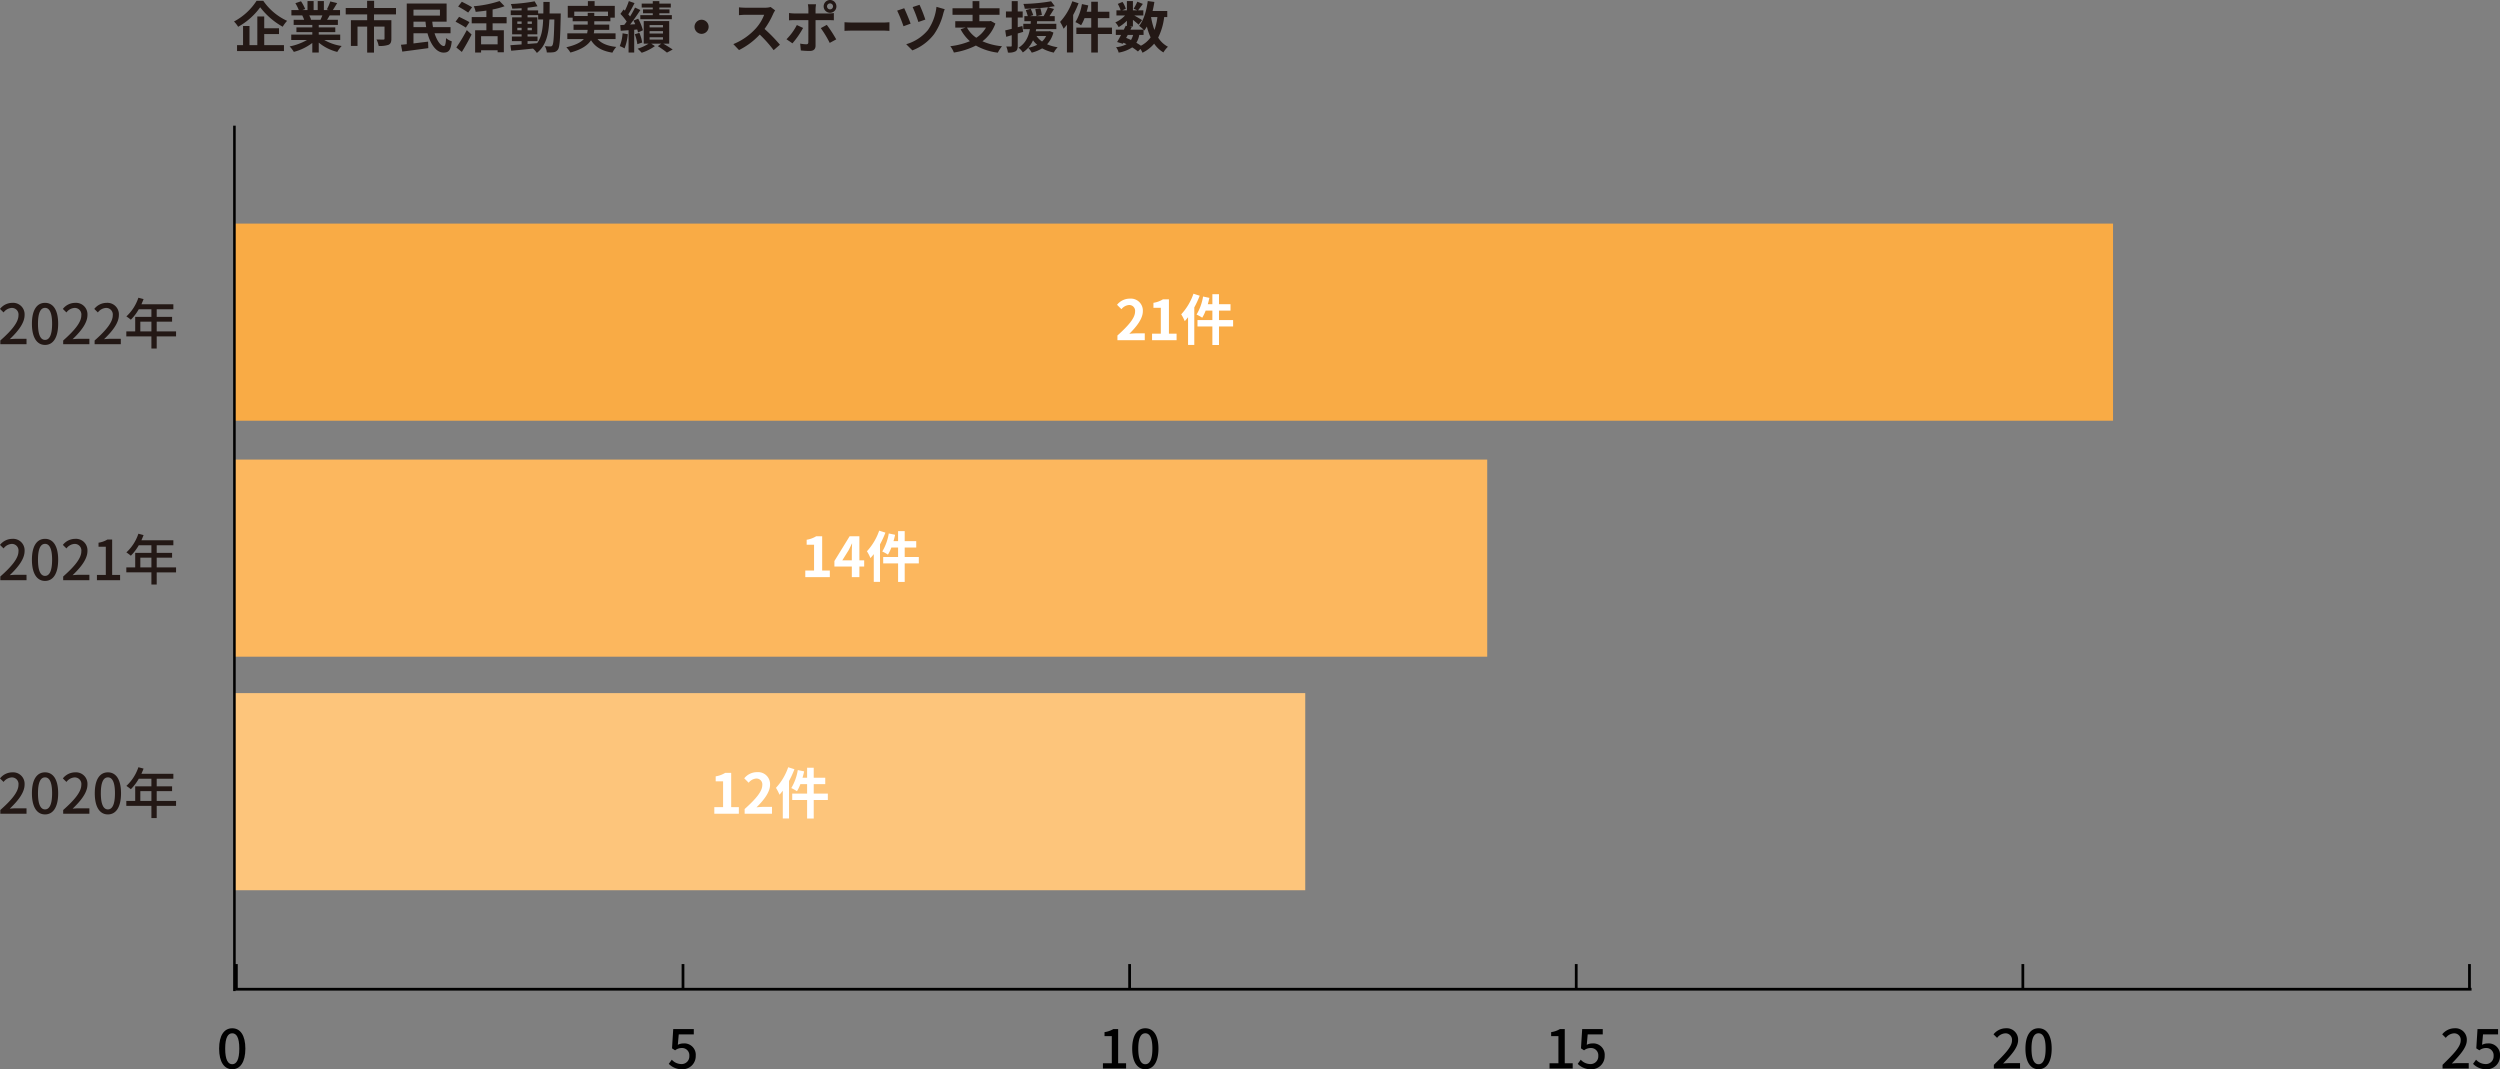 <svg xmlns="http://www.w3.org/2000/svg" width="906.815" height="387.842" viewBox="0 0 906.815 387.842">
  <rect x="0" y="0" width="906.815" height="387.842" fill="#808080" stroke="none"/>
  <g id="グループ_20068" data-name="グループ 20068" transform="translate(-211.76 -1647.849)">
    <path id="パス_40615" data-name="パス 40615" d="M0,.26C2.94.26,4.76-2.4,4.76-7.22c0-4.8-1.82-7.38-4.76-7.38-2.92,0-4.76,2.56-4.76,7.38S-2.92.26,0,.26ZM0-1.56c-1.5,0-2.56-1.54-2.56-5.66S-1.5-12.78,0-12.78s2.56,1.44,2.56,5.56S1.5-1.56,0-1.56Z" transform="translate(296 2035.431)"/>
    <path id="パス_40616" data-name="パス 40616" d="M-.34.26a4.758,4.758,0,0,0,4.96-4.9A4.129,4.129,0,0,0,.14-9.1a4.2,4.2,0,0,0-2.02.5l.34-3.78H3.92v-1.94H-3.54l-.44,7,1.12.72A3.873,3.873,0,0,1-.5-7.44,2.637,2.637,0,0,1,2.3-4.56,2.787,2.787,0,0,1-.62-1.62,4.71,4.71,0,0,1-4.06-3.2l-1.1,1.5A6.514,6.514,0,0,0-.34.26Z" transform="translate(459.5 2035.431)"/>
    <path id="パス_40617" data-name="パス 40617" d="M-9.68,0h8.4V-1.9H-4.16V-14.32H-5.9A8.666,8.666,0,0,1-9.1-13.2v1.46h2.64V-1.9H-9.68ZM5.7.26c2.94,0,4.76-2.66,4.76-7.48,0-4.8-1.82-7.38-4.76-7.38C2.78-14.6.94-12.04.94-7.22S2.78.26,5.7.26Zm0-1.82c-1.5,0-2.56-1.54-2.56-5.66S4.2-12.78,5.7-12.78s2.56,1.44,2.56,5.56S7.2-1.56,5.7-1.56Z" transform="translate(621.5 2035.431)"/>
    <path id="パス_40618" data-name="パス 40618" d="M-9.68,0h8.4V-1.9H-4.16V-14.32H-5.9A8.666,8.666,0,0,1-9.1-13.2v1.46h2.64V-1.9H-9.68ZM5.36.26a4.758,4.758,0,0,0,4.96-4.9A4.129,4.129,0,0,0,5.84-9.1a4.2,4.2,0,0,0-2.02.5l.34-3.78H9.62v-1.94H2.16l-.44,7,1.12.72A3.873,3.873,0,0,1,5.2-7.44,2.637,2.637,0,0,1,8-4.56,2.787,2.787,0,0,1,5.08-1.62,4.71,4.71,0,0,1,1.64-3.2L.54-1.7A6.514,6.514,0,0,0,5.36.26Z" transform="translate(783.5 2035.431)"/>
    <path id="パス_40619" data-name="パス 40619" d="M-10.52,0h9.5V-1.96H-4.76c-.72,0-1.66.06-2.4.14,3.06-3.2,5.44-5.84,5.44-8.46A4.116,4.116,0,0,0-6.16-14.6a5.776,5.776,0,0,0-4.48,2.2l1.3,1.28a3.992,3.992,0,0,1,2.9-1.64,2.331,2.331,0,0,1,2.5,2.6c0,2.24-2.48,4.8-6.58,8.82ZM5.7.26c2.94,0,4.76-2.66,4.76-7.48,0-4.8-1.82-7.38-4.76-7.38C2.78-14.6.94-12.04.94-7.22S2.78.26,5.7.26Zm0-1.82c-1.5,0-2.56-1.54-2.56-5.66S4.2-12.78,5.7-12.78s2.56,1.44,2.56,5.56S7.2-1.56,5.7-1.56Z" transform="translate(945.5 2035.431)"/>
    <path id="パス_40620" data-name="パス 40620" d="M-10.52,0h9.5V-1.96H-4.76c-.72,0-1.66.06-2.4.14,3.06-3.2,5.44-5.84,5.44-8.46A4.116,4.116,0,0,0-6.16-14.6a5.776,5.776,0,0,0-4.48,2.2l1.3,1.28a3.992,3.992,0,0,1,2.9-1.64,2.331,2.331,0,0,1,2.5,2.6c0,2.24-2.48,4.8-6.58,8.82ZM5.36.26a4.758,4.758,0,0,0,4.96-4.9A4.129,4.129,0,0,0,5.84-9.1a4.2,4.2,0,0,0-2.02.5l.34-3.78H9.62v-1.94H2.16l-.44,7,1.12.72A3.873,3.873,0,0,1,5.2-7.44,2.637,2.637,0,0,1,8-4.56,2.787,2.787,0,0,1,5.08-1.62,4.71,4.71,0,0,1,1.64-3.2L.54-1.7A6.514,6.514,0,0,0,5.36.26Z" transform="translate(1108.255 2035.431)"/>
    <path id="パス_40614" data-name="パス 40614" d="M0,0H811.144" transform="translate(297.111 2006.668)" fill="none" stroke="#000" stroke-width="1"/>
    <path id="パス_40609" data-name="パス 40609" d="M0,9.129V0" transform="translate(459.5 1997.539)" fill="none" stroke="#000" stroke-width="1"/>
    <path id="パス_40610" data-name="パス 40610" d="M0,9.129V0" transform="translate(297.5 1997.539)" fill="none" stroke="#000" stroke-width="1"/>
    <path id="パス_40611" data-name="パス 40611" d="M0,9.129V0" transform="translate(621.5 1997.539)" fill="none" stroke="#000" stroke-width="1"/>
    <path id="パス_40612" data-name="パス 40612" d="M0,9.129V0" transform="translate(783.5 1997.539)" fill="none" stroke="#000" stroke-width="1"/>
    <path id="パス_40613" data-name="パス 40613" d="M0,9.129V0" transform="translate(945.5 1997.539)" fill="none" stroke="#000" stroke-width="1"/>
    <path id="パス_40621" data-name="パス 40621" d="M0,9.129V0" transform="translate(1107.5 1997.539)" fill="none" stroke="#000" stroke-width="1"/>
    <path id="パス_40598" data-name="パス 40598" d="M.88,0h9.5V-1.96H6.7c-.72,0-1.64.06-2.4.14C7.42-4.8,9.68-7.74,9.68-10.58A4.163,4.163,0,0,0,5.24-15,5.715,5.715,0,0,0,.76-12.8l1.3,1.28a3.992,3.992,0,0,1,2.9-1.64,2.39,2.39,0,0,1,2.5,2.7c0,2.42-2.24,5.28-6.58,9.12ZM17.1.26c2.88,0,4.76-2.56,4.76-7.68,0-5.08-1.88-7.58-4.76-7.58s-4.76,2.48-4.76,7.58C12.34-2.3,14.22.26,17.1.26Zm0-1.82c-1.5,0-2.56-1.6-2.56-5.86,0-4.22,1.06-5.76,2.56-5.76s2.56,1.54,2.56,5.76C19.66-3.16,18.6-1.56,17.1-1.56ZM23.68,0h9.5V-1.96H29.5c-.72,0-1.64.06-2.4.14,3.12-2.98,5.38-5.92,5.38-8.76A4.163,4.163,0,0,0,28.04-15a5.715,5.715,0,0,0-4.48,2.2l1.3,1.28a3.992,3.992,0,0,1,2.9-1.64,2.39,2.39,0,0,1,2.5,2.7c0,2.42-2.24,5.28-6.58,9.12Zm11.4,0h9.5V-1.96H40.9c-.72,0-1.64.06-2.4.14,3.12-2.98,5.38-5.92,5.38-8.76A4.163,4.163,0,0,0,39.44-15a5.715,5.715,0,0,0-4.48,2.2l1.3,1.28a3.992,3.992,0,0,1,2.9-1.64,2.39,2.39,0,0,1,2.5,2.7c0,2.42-2.24,5.28-6.58,9.12ZM51.66-4.64V-8.18h4.02v3.54Zm12.96,0H57.6V-8.18h5.58V-9.92H57.6v-2.76h6.04v-1.8H52.06c.26-.6.54-1.26.78-1.88l-1.88-.5a16.182,16.182,0,0,1-4.36,6.78,14.791,14.791,0,0,1,1.62,1.2,18.2,18.2,0,0,0,2.88-3.8h4.58v2.76H49.8v5.28H46.58v1.8h9.1V1.58H57.6V-2.84h7.02Z" transform="translate(211 1772.701)" fill="#231815"/>
    <path id="パス_40603" data-name="パス 40603" d="M.88,0h9.5V-1.96H6.7c-.72,0-1.64.06-2.4.14C7.42-4.8,9.68-7.74,9.68-10.58A4.163,4.163,0,0,0,5.24-15,5.715,5.715,0,0,0,.76-12.8l1.3,1.28a3.992,3.992,0,0,1,2.9-1.64,2.39,2.39,0,0,1,2.5,2.7c0,2.42-2.24,5.28-6.58,9.12ZM17.1.26c2.88,0,4.76-2.56,4.76-7.68,0-5.08-1.88-7.58-4.76-7.58s-4.76,2.48-4.76,7.58C12.34-2.3,14.22.26,17.1.26Zm0-1.82c-1.5,0-2.56-1.6-2.56-5.86,0-4.22,1.06-5.76,2.56-5.76s2.56,1.54,2.56,5.76C19.66-3.16,18.6-1.56,17.1-1.56ZM23.68,0h9.5V-1.96H29.5c-.72,0-1.64.06-2.4.14,3.12-2.98,5.38-5.92,5.38-8.76A4.163,4.163,0,0,0,28.04-15a5.715,5.715,0,0,0-4.48,2.2l1.3,1.28a3.992,3.992,0,0,1,2.9-1.64,2.39,2.39,0,0,1,2.5,2.7c0,2.42-2.24,5.28-6.58,9.12ZM35.92,0h8.4V-1.9H41.44V-14.74H39.7a8.657,8.657,0,0,1-3.2,1.14v1.46h2.64V-1.9H35.92ZM51.66-4.64V-8.18h4.02v3.54Zm12.96,0H57.6V-8.18h5.58V-9.92H57.6v-2.76h6.04v-1.8H52.06c.26-.6.54-1.26.78-1.88l-1.88-.5a16.182,16.182,0,0,1-4.36,6.78,14.791,14.791,0,0,1,1.62,1.2,18.2,18.2,0,0,0,2.88-3.8h4.58v2.76H49.8v5.28H46.58v1.8h9.1V1.58H57.6V-2.84h7.02Z" transform="translate(211 1858.301)" fill="#231815"/>
    <path id="パス_40607" data-name="パス 40607" d="M.88,0h9.5V-1.96H6.7c-.72,0-1.64.06-2.4.14C7.42-4.8,9.68-7.74,9.68-10.58A4.163,4.163,0,0,0,5.24-15,5.715,5.715,0,0,0,.76-12.8l1.3,1.28a3.992,3.992,0,0,1,2.9-1.64,2.39,2.39,0,0,1,2.5,2.7c0,2.42-2.24,5.28-6.58,9.12ZM17.1.26c2.88,0,4.76-2.56,4.76-7.68,0-5.08-1.88-7.58-4.76-7.58s-4.76,2.48-4.76,7.58C12.34-2.3,14.22.26,17.1.26Zm0-1.82c-1.5,0-2.56-1.6-2.56-5.86,0-4.22,1.06-5.76,2.56-5.76s2.56,1.54,2.56,5.76C19.66-3.16,18.6-1.56,17.1-1.56ZM23.68,0h9.5V-1.96H29.5c-.72,0-1.64.06-2.4.14,3.12-2.98,5.38-5.92,5.38-8.76A4.163,4.163,0,0,0,28.04-15a5.715,5.715,0,0,0-4.48,2.2l1.3,1.28a3.992,3.992,0,0,1,2.9-1.64,2.39,2.39,0,0,1,2.5,2.7c0,2.42-2.24,5.28-6.58,9.12ZM39.9.26c2.88,0,4.76-2.56,4.76-7.68,0-5.08-1.88-7.58-4.76-7.58s-4.76,2.48-4.76,7.58C35.14-2.3,37.02.26,39.9.26Zm0-1.82c-1.5,0-2.56-1.6-2.56-5.86,0-4.22,1.06-5.76,2.56-5.76s2.56,1.54,2.56,5.76C42.46-3.16,41.4-1.56,39.9-1.56ZM51.66-4.64V-8.18h4.02v3.54Zm12.96,0H57.6V-8.18h5.58V-9.92H57.6v-2.76h6.04v-1.8H52.06c.26-.6.54-1.26.78-1.88l-1.88-.5a16.182,16.182,0,0,1-4.36,6.78,14.791,14.791,0,0,1,1.62,1.2,18.2,18.2,0,0,0,2.88-3.8h4.58v2.76H49.8v5.28H46.58v1.8h9.1V1.58H57.6V-2.84h7.02Z" transform="translate(211 1943.001)" fill="#231815"/>
    <path id="パス_40606" data-name="パス 40606" d="M0,0H388.209V71.5H0Z" transform="translate(297 1899.258)" fill="#fdc57b"/>
    <path id="パス_40608" data-name="パス 40608" d="M-20.14,0h8.9V-2.38h-2.78V-14.82H-16.2a9.233,9.233,0,0,1-3.44,1.26v1.82h2.68v9.36h-3.18Zm11,0H.78V-2.48h-3.2c-.7,0-1.68.08-2.42.16C-2.14-4.96.08-7.84.08-10.52a4.342,4.342,0,0,0-4.66-4.56,5.941,5.941,0,0,0-4.7,2.24l1.6,1.6a3.872,3.872,0,0,1,2.72-1.52,2.114,2.114,0,0,1,2.22,2.4c0,2.28-2.38,5.06-6.4,8.66ZM6.66-16.86A21.178,21.178,0,0,1,2.22-9.38,16.254,16.254,0,0,1,3.5-6.9c.4-.44.8-.94,1.2-1.44V1.72H6.96v-13.6a33.881,33.881,0,0,0,1.96-4.26ZM21.04-7.3H15.92v-3.44H20.1v-2.32H15.92v-3.62h-2.4v3.62H11.86c.22-.76.42-1.52.58-2.3l-2.3-.48A18.358,18.358,0,0,1,7.78-9.3,15.37,15.37,0,0,1,9.84-8.16a14.114,14.114,0,0,0,1.24-2.58h2.44V-7.3H8.12v2.32h5.4V1.74h2.4V-4.98h5.12Z" transform="translate(491 1943.007)" fill="#fff"/>
    <path id="パス_40602" data-name="パス 40602" d="M0,0H454.21V71.5H0Z" transform="translate(297 1814.551)" fill="#fcb75e"/>
    <path id="パス_40599" data-name="パス 40599" d="M0,0H681.209V71.5H0Z" transform="translate(297 1728.953)" fill="#f9ab45"/>
    <path id="パス_40600" data-name="パス 40600" d="M0,313.907V0" transform="translate(296.791 1693.432)" fill="none" stroke="#000" stroke-width="0.927"/>
    <path id="パス_40604" data-name="パス 40604" d="M-20.14,0h8.9V-2.38h-2.78V-14.82H-16.2a9.233,9.233,0,0,1-3.44,1.26v1.82h2.68v9.36h-3.18ZM-6.72-6.08l2.3-3.68c.42-.8.82-1.62,1.18-2.42h.08c-.04.88-.1,2.22-.1,3.08v3.02ZM-3.26,0H-.52V-3.84H1.22V-6.08H-.52v-8.74H-4.06L-9.58-5.84v2h6.32ZM6.66-16.86A21.178,21.178,0,0,1,2.22-9.38,16.254,16.254,0,0,1,3.5-6.9c.4-.44.8-.94,1.2-1.44V1.72H6.96v-13.6a33.881,33.881,0,0,0,1.96-4.26ZM21.04-7.3H15.92v-3.44H20.1v-2.32H15.92v-3.62h-2.4v3.62H11.86c.22-.76.42-1.52.58-2.3l-2.3-.48A18.358,18.358,0,0,1,7.78-9.3,15.37,15.37,0,0,1,9.84-8.16a14.114,14.114,0,0,0,1.24-2.58h2.44V-7.3H8.12v2.32h5.4V1.74h2.4V-4.98h5.12Z" transform="translate(524 1857.188)" fill="#fff"/>
    <path id="パス_40605" data-name="パス 40605" d="M-20.92,0H-11V-2.48h-3.2c-.7,0-1.68.08-2.42.16,2.7-2.64,4.92-5.52,4.92-8.2a4.342,4.342,0,0,0-4.66-4.56,5.941,5.941,0,0,0-4.7,2.24l1.6,1.6a3.872,3.872,0,0,1,2.72-1.52,2.114,2.114,0,0,1,2.22,2.4c0,2.28-2.38,5.06-6.4,8.66ZM-8.36,0H.54V-2.38H-2.24V-14.82H-4.42a9.233,9.233,0,0,1-3.44,1.26v1.82h2.68v9.36H-8.36ZM6.66-16.86A21.178,21.178,0,0,1,2.22-9.38,16.254,16.254,0,0,1,3.5-6.9c.4-.44.8-.94,1.2-1.44V1.72H6.96v-13.6a33.881,33.881,0,0,0,1.96-4.26ZM21.04-7.3H15.92v-3.44H20.1v-2.32H15.92v-3.62h-2.4v3.62H11.86c.22-.76.42-1.52.58-2.3l-2.3-.48A18.358,18.358,0,0,1,7.78-9.3,15.37,15.37,0,0,1,9.84-8.16a14.114,14.114,0,0,0,1.24-2.58h2.44V-7.3H8.12v2.32h5.4V1.74h2.4V-4.98h5.12Z" transform="translate(638 1771.248)" fill="#fff"/>
    <path id="パス_40601" data-name="パス 40601" d="M8.58-17.02A22.052,22.052,0,0,1,.4-9.52,10.021,10.021,0,0,1,1.9-7.6a24.779,24.779,0,0,0,8-7.08,26.771,26.771,0,0,0,8.16,7.06,12.97,12.97,0,0,1,1.6-2.14,21.264,21.264,0,0,1-8.64-7.26ZM11.36-4.96h5.36v-2.1H11.36v-4.28H8.86V-.96H6.02V-7.9H3.68V-.96H1.5V1.2H18.52V-.96H11.36Zm21.1-6.78c-.22.54-.46,1.12-.7,1.6H28.02l.34-.06a10.744,10.744,0,0,0-.68-1.54Zm6.46,8.92V-4.78H31.14v-.88h6V-7.38h-6v-.9h6.94v-1.86H34.16c.3-.48.62-1.02.94-1.6h3.76v-1.94h-2.6c.46-.7,1-1.6,1.56-2.52l-2.5-.6a16.111,16.111,0,0,1-1.26,2.9l.72.22H33v-3.26H30.76v3.26H29.28v-3.26H27.06v3.26H25.24l.98-.36a15.134,15.134,0,0,0-1.52-2.82l-2.04.7a17.927,17.927,0,0,1,1.24,2.48H21.22v1.94H25.4l-.24.04a8.987,8.987,0,0,1,.68,1.56h-3.8v1.86H28.8v.9H23.04v1.72H28.8v.88H21.16v1.96H26.9A21.012,21.012,0,0,1,20.58-.48,11.094,11.094,0,0,1,22.1,1.5a18.972,18.972,0,0,0,6.7-3.24V1.74h2.34v-3.6a17.072,17.072,0,0,0,6.72,3.38,11.188,11.188,0,0,1,1.6-2.16,17.868,17.868,0,0,1-6.34-2.18ZM59.16-12.1v-2.32H51.22v-2.6H48.68v2.6H40.92v2.32H48.7V-10H42.8V-.66h2.4V-7.68h3.5V1.76h2.48V-7.68H55v4.4c0,.22-.1.32-.42.32s-1.5,0-2.5-.04a8.537,8.537,0,0,1,.8,2.34,9.537,9.537,0,0,0,3.54-.4c.82-.36,1.06-1.04,1.06-2.18V-10h-6.3v-2.1ZM65.5-7.48V-9.46h4.36q.09,1.02.24,1.98Zm9.6-6.34v2.16H65.5v-2.16Zm3.84,8.56V-7.48H72.58c-.12-.64-.2-1.3-.26-1.98h5.2v-6.58H63.06V-1.3c-.76.1-1.48.16-2.1.22l.48,2.48c2.6-.34,6.14-.8,9.44-1.26L70.8-2.22c-1.76.22-3.6.44-5.3.66v-3.7h5.08c1.1,4.04,3.22,7,5.82,7.02,1.8,0,2.64-.74,2.98-4.1a6.187,6.187,0,0,1-2.06-1.14c-.1,2.02-.32,2.86-.78,2.86C75.38-.6,74-2.54,73.14-5.26Zm7.82-9.42c-.86-.56-2.6-1.44-3.72-2L81.7-14.96a41.389,41.389,0,0,1,3.64,2.2Zm-.96,5.4c-.88-.54-2.66-1.4-3.76-1.94L80.76-9.46c1.18.64,2.9,1.58,3.72,2.16ZM83.04,1.52C84.26-.42,85.52-2.7,86.58-4.8L84.84-6.4a59.11,59.11,0,0,1-3.8,6.3ZM96.02-1.24h-6V-4.18h6Zm3.26-7.62v-2.28H94.2v-2.74a27.29,27.29,0,0,0,4.34-1.18l-1.82-1.88a39.541,39.541,0,0,1-9.36,1.88,8.5,8.5,0,0,1,.7,2.04c1.24-.12,2.58-.26,3.88-.46v2.34H86.62v2.28h5.32v2.52H87.86V1.74h2.16V.92h6v.72h2.26V-6.34H94.2V-8.86Zm7.6,6.46h3.62V-4.08h-3.62v-.78h3.54v-6.18h-3.54v-.78h3.84v1.56h1.82c-.14,3.58-.62,6.44-2.18,8.6-1.16.1-2.34.2-3.48.28Zm-3.72-3.94v-.9h1.56v.9Zm5.28-.9v.9h-1.56v-.9Zm-1.56-1.42v-.88h1.56v.88Zm-3.72-.88h1.56v.88h-1.56Zm11.7-2.9c.04-1.32.04-2.72.04-4.18h-2.28c0,1.48,0,2.86-.02,4.18h-1.88v-1.1h-3.84v-.98c1.3-.14,2.54-.32,3.6-.54l-1.04-1.78a61.967,61.967,0,0,1-8.62.98,7.407,7.407,0,0,1,.52,1.68c1.08-.02,2.22-.08,3.38-.16v.8h-3.94v1.72h3.94v.78h-3.44v6.18h3.44v.78H101.2V-2.4h3.52v1.2c-1.54.1-2.94.2-4.06.28l.28,2C103.1.9,105.98.6,108.86.3a7.793,7.793,0,0,1,1.4,1.58c3.36-2.66,4.28-6.78,4.54-12.14h1.8c-.12,6.46-.32,8.9-.74,9.44a.727.727,0,0,1-.68.34c-.38,0-1.14-.02-2.02-.1a5.568,5.568,0,0,1,.7,2.28,13.416,13.416,0,0,0,2.48-.08,2.232,2.232,0,0,0,1.58-1c.64-.92.8-3.82.98-12,0-.28.02-1.06.02-1.06Zm8.96.92V-13.1h12.24v1.58h-4.98v-1.14H128.7v1.14ZM138.8-3.16V-5.22h-7.9a6.79,6.79,0,0,0,.16-1.26h5.46V-8.4h-5.44V-9.6h5.84v-1.32h1.6v-4.26H131.2v-1.74h-2.44v1.74h-7.3v4.26h1.78V-9.6h5.46v1.2h-5.14v1.92h5.12a9.164,9.164,0,0,1-.2,1.26H121.3v2.06h6.02c-1.1,1.18-3.02,2.22-6.38,2.98a9.706,9.706,0,0,1,1.48,1.92c4.08-1.1,6.3-2.68,7.48-4.46,1.58,2.48,3.96,3.9,7.76,4.5a9.253,9.253,0,0,1,1.4-2.08c-3.16-.34-5.4-1.26-6.82-2.86ZM152.3-13.9h-3.54v1.38h3.54v.68h-4.52v1.48h11.44v-1.48h-4.54v-.68h3.68V-13.9h-3.68v-.68h4.16v-1.44h-4.16v-.9H152.3v.9h-4.02v1.44h4.02ZM141.34-5.24A14.577,14.577,0,0,1,140.32-.6a9.99,9.99,0,0,1,1.74.84,18.358,18.358,0,0,0,1.18-5.16Zm5.32-1.38a10.884,10.884,0,0,1,.28,1.08l1.78-.8a17.258,17.258,0,0,0-1.72-4.2l-1.7.68c.22.42.44.86.64,1.32l-1.86.12c1.26-1.6,2.62-3.58,3.72-5.26l-1.94-.9a32.245,32.245,0,0,1-1.8,3.24,10.057,10.057,0,0,0-.64-.78,45.024,45.024,0,0,0,2.26-4.08l-2.06-.72a24.539,24.539,0,0,1-1.44,3.46c-.16-.14-.32-.28-.46-.42l-1.16,1.6a18.405,18.405,0,0,1,2.28,2.8c-.3.42-.6.82-.9,1.18l-1.44.08.16,2.06,2.86-.2v8.1h2.04V-6.52Zm-.88,1.72a14.907,14.907,0,0,1,.92,3.6l1.76-.58a14.879,14.879,0,0,0-1.02-3.52Zm5.36,1.1H156v.84h-4.86Zm0-2.22H156v.86h-4.86Zm0-2.2H156v.84h-4.86Zm7.12,6.74v-8.2h-9.24v8.2h1.74A15.553,15.553,0,0,1,146.82.34c.44.42,1.1,1.06,1.46,1.48a17.733,17.733,0,0,0,4.8-2.42l-1.34-.88h3.64l-1.24.9a34.641,34.641,0,0,1,3.3,2.34L159.52.64c-.8-.56-2.18-1.4-3.4-2.12ZM170-10.16a2.578,2.578,0,0,0-2.56,2.56A2.578,2.578,0,0,0,170-5.04a2.578,2.578,0,0,0,2.56-2.56A2.578,2.578,0,0,0,170-10.16Zm26.68-3.4-1.64-1.22a7.168,7.168,0,0,1-2.06.26h-7.06a22.345,22.345,0,0,1-2.36-.14v2.84c.42-.02,1.52-.14,2.36-.14h6.78a15.5,15.5,0,0,1-2.98,4.9,22.42,22.42,0,0,1-8.2,5.74L183.58.84a26.345,26.345,0,0,0,7.52-5.62A45.609,45.609,0,0,1,196.14.88l2.28-1.98a56.223,56.223,0,0,0-5.58-5.72,29.4,29.4,0,0,0,3.14-5.5A9.452,9.452,0,0,1,196.68-13.56ZM215.5-15a1.093,1.093,0,0,1,1.1-1.08A1.076,1.076,0,0,1,217.68-15a1.076,1.076,0,0,1-1.08,1.08A1.093,1.093,0,0,1,215.5-15Zm-1.22,0a2.322,2.322,0,0,0,2.32,2.32A2.3,2.3,0,0,0,218.9-15a2.3,2.3,0,0,0-2.3-2.32A2.322,2.322,0,0,0,214.28-15Zm-2.76-.78h-2.96a10.36,10.36,0,0,1,.18,1.74v1.6h-5.08a15.228,15.228,0,0,1-1.94-.16v2.66c.56-.06,1.34-.08,1.94-.08h5.08V-10c0,.94,0,7.28-.02,8.02-.02.52-.22.72-.74.72a13.833,13.833,0,0,1-2.22-.24L206,.98a28.878,28.878,0,0,0,3.26.18c1.42,0,2.08-.72,2.08-1.88v-9.3h4.68c.54,0,1.32.02,1.96.06v-2.62a16.186,16.186,0,0,1-1.98.14h-4.66v-1.6A16.21,16.21,0,0,1,211.52-15.78Zm-4.7,8.6-2.26-1.06a20.841,20.841,0,0,1-3.76,5.16l2.16,1.48A31.392,31.392,0,0,0,206.82-7.18Zm8.6-1.12-2.18,1.18a37.973,37.973,0,0,1,3.24,5.36l2.36-1.28A46.487,46.487,0,0,0,215.42-8.3Zm6.42-.96v3.14c.74-.06,2.08-.1,3.22-.1H235.8c.84,0,1.86.08,2.34.1V-9.26c-.52.04-1.4.12-2.34.12H225.06C224.02-9.14,222.56-9.2,221.84-9.26Zm27.22-6.32-2.5.82a51.168,51.168,0,0,1,2.08,5.42l2.52-.88A48.342,48.342,0,0,0,249.06-15.58Zm9.14,1.6-3-.86a18.147,18.147,0,0,1-3.08,8.4,16.044,16.044,0,0,1-7.9,5.16L246.46.96a18.111,18.111,0,0,0,7.86-5.86,22.758,22.758,0,0,0,3.36-7.54A11.655,11.655,0,0,1,258.2-13.98Zm-14.7-.36-2.56.88a49.883,49.883,0,0,1,2.3,5.66l2.58-.94C245.36-10.1,244.1-13.08,243.5-14.34ZM273.16-7.3a10.687,10.687,0,0,1-3.52,3.68,10.719,10.719,0,0,1-3.36-3.68Zm1.76-2.42-.42.08h-3.74v-2.32h7.32v-2.36h-7.32v-2.6H268.3v2.6h-7.28v2.36h7.28v2.32h-6.28V-7.3h3.7l-1.76.6a15.457,15.457,0,0,0,3.36,4.32,26.359,26.359,0,0,1-7.1,1.82,9.061,9.061,0,0,1,1.3,2.3A26.676,26.676,0,0,0,269.5-.8a21.32,21.32,0,0,0,7.96,2.58,12.217,12.217,0,0,1,1.52-2.32,23.183,23.183,0,0,1-7.1-1.8,14.14,14.14,0,0,0,4.7-6.44Zm11.44,1.84-1.68.44v-3.52h1.8v-2.2h-1.8v-3.76H282.5v3.76h-2.1v2.2h2.1v4.1c-.88.22-1.68.42-2.36.56l.36,2.34,2-.6V-.78c0,.26-.1.34-.34.34a15.772,15.772,0,0,1-1.64-.02,8.847,8.847,0,0,1,.6,2.2,5.107,5.107,0,0,0,2.76-.44c.6-.38.8-.98.8-2.08v-4.4c.66-.18,1.32-.38,1.98-.58Zm8.62,3.62a6.433,6.433,0,0,1-1.48,2,7.315,7.315,0,0,1-2-2Zm1.36-1.78-.38.06h-4.74c.06-.26.1-.52.16-.78h7.3V-8.68h-7.06c.04-.32.06-.62.08-.94h6.4v-1.86h-1.9c.52-.78,1.1-1.7,1.64-2.58l-2.2-.64c.9-.12,1.72-.24,2.48-.38l-1.34-1.78a65.6,65.6,0,0,1-10.06.96,6.1,6.1,0,0,1,.5,1.76,79,79,0,0,0,8.42-.56,21.651,21.651,0,0,1-1.56,3.22h-2.5l1.86-.42a20.085,20.085,0,0,0-.54-2.42l-1.86.32a19.722,19.722,0,0,1,.44,2.52h-2.3l1.12-.36c-.18-.6-.6-1.56-.9-2.3l-1.8.5a21.02,21.02,0,0,1,.72,2.16h-1.24v1.86h2.36c-.04.3-.06.62-.08.94H286.7v1.92h2.4c-.46,2.56-1.48,5.12-4.12,6.74a6.615,6.615,0,0,1,1.54,1.72,10.211,10.211,0,0,0,3.7-4.4,8.35,8.35,0,0,0,1.52,1.62,12.262,12.262,0,0,1-3.26,1.1,7.932,7.932,0,0,1,1.28,1.76A13.911,13.911,0,0,0,293.54.22a15.253,15.253,0,0,0,4.22,1.54,7.861,7.861,0,0,1,1.4-1.94,15.4,15.4,0,0,1-3.84-1.08,9.91,9.91,0,0,0,2.3-4.26Zm8.14-10.82a21.178,21.178,0,0,1-4.44,7.48,16.254,16.254,0,0,1,1.28,2.48c.4-.44.8-.94,1.2-1.44V1.72h2.26v-13.6a33.881,33.881,0,0,0,1.96-4.26ZM318.86-7.3h-5.12v-3.44h4.18v-2.32h-4.18v-3.62h-2.4v3.62h-1.66c.22-.76.42-1.52.58-2.3l-2.3-.48A18.358,18.358,0,0,1,305.6-9.3a15.371,15.371,0,0,1,2.06,1.14,14.112,14.112,0,0,0,1.24-2.58h2.44V-7.3h-5.4v2.32h5.4V1.74h2.4V-4.98h5.12Zm11.46,2.66V-6.56c.12.12.2.22.28.3a12.685,12.685,0,0,0,.92-1.44,21.172,21.172,0,0,0,1.36,3.94,9.825,9.825,0,0,1-3.52,3.02A18.631,18.631,0,0,0,327.7-1.8a8.083,8.083,0,0,0,1.06-2.84Zm-5.74,0h1.94a6.082,6.082,0,0,1-.76,1.82c-.58-.28-1.16-.52-1.76-.76Zm10.76-6.5a21.4,21.4,0,0,1-1.08,4.7,25.235,25.235,0,0,1-1.22-4.7Zm3.58,0v-2.2H333.6c.26-1.06.48-2.16.64-3.28l-2.4-.32c-.48,3.56-1.44,6.96-3.14,9a13.866,13.866,0,0,1,1.62,1.38h-4.76l.48-.96-.86-.18h1.28v-2.42c.78.62,1.62,1.32,2.06,1.74l1.26-1.64c-.44-.3-1.86-1.14-2.82-1.68h3.28v-1.88h-1.9c.48-.62,1.1-1.46,1.72-2.32l-2-.8a19.317,19.317,0,0,1-1.34,2.54l1.32.58h-1.58v-3.36h-2.18v3.36H322.6l1.28-.56a8.52,8.52,0,0,0-1.2-2.48l-1.72.72A10.653,10.653,0,0,1,322-13.58h-1.52v1.88h3.12a10.624,10.624,0,0,1-3.52,2.5,7.2,7.2,0,0,1,1.2,1.72,14.414,14.414,0,0,0,3-2.32v1.92l-.44-.1c-.2.44-.44.92-.68,1.42h-2.9v1.92h1.9c-.5.96-1,1.86-1.44,2.56l2.08.64.22-.38a11.537,11.537,0,0,1,1.12.54,10.51,10.51,0,0,1-3.8,1.08,5.253,5.253,0,0,1,.94,1.96,12.27,12.27,0,0,0,4.92-1.9,18.95,18.95,0,0,1,2.08,1.5l.9-.92a9.03,9.03,0,0,1,.76,1.36,12.99,12.99,0,0,0,4.22-3.28,10.855,10.855,0,0,0,3.36,3.18,9.183,9.183,0,0,1,1.64-2.06,9.387,9.387,0,0,1-3.54-3.32,22.5,22.5,0,0,0,2.18-7.46Z" transform="translate(296.24 1665.169)" fill="#231815"/>
  </g>
</svg>
